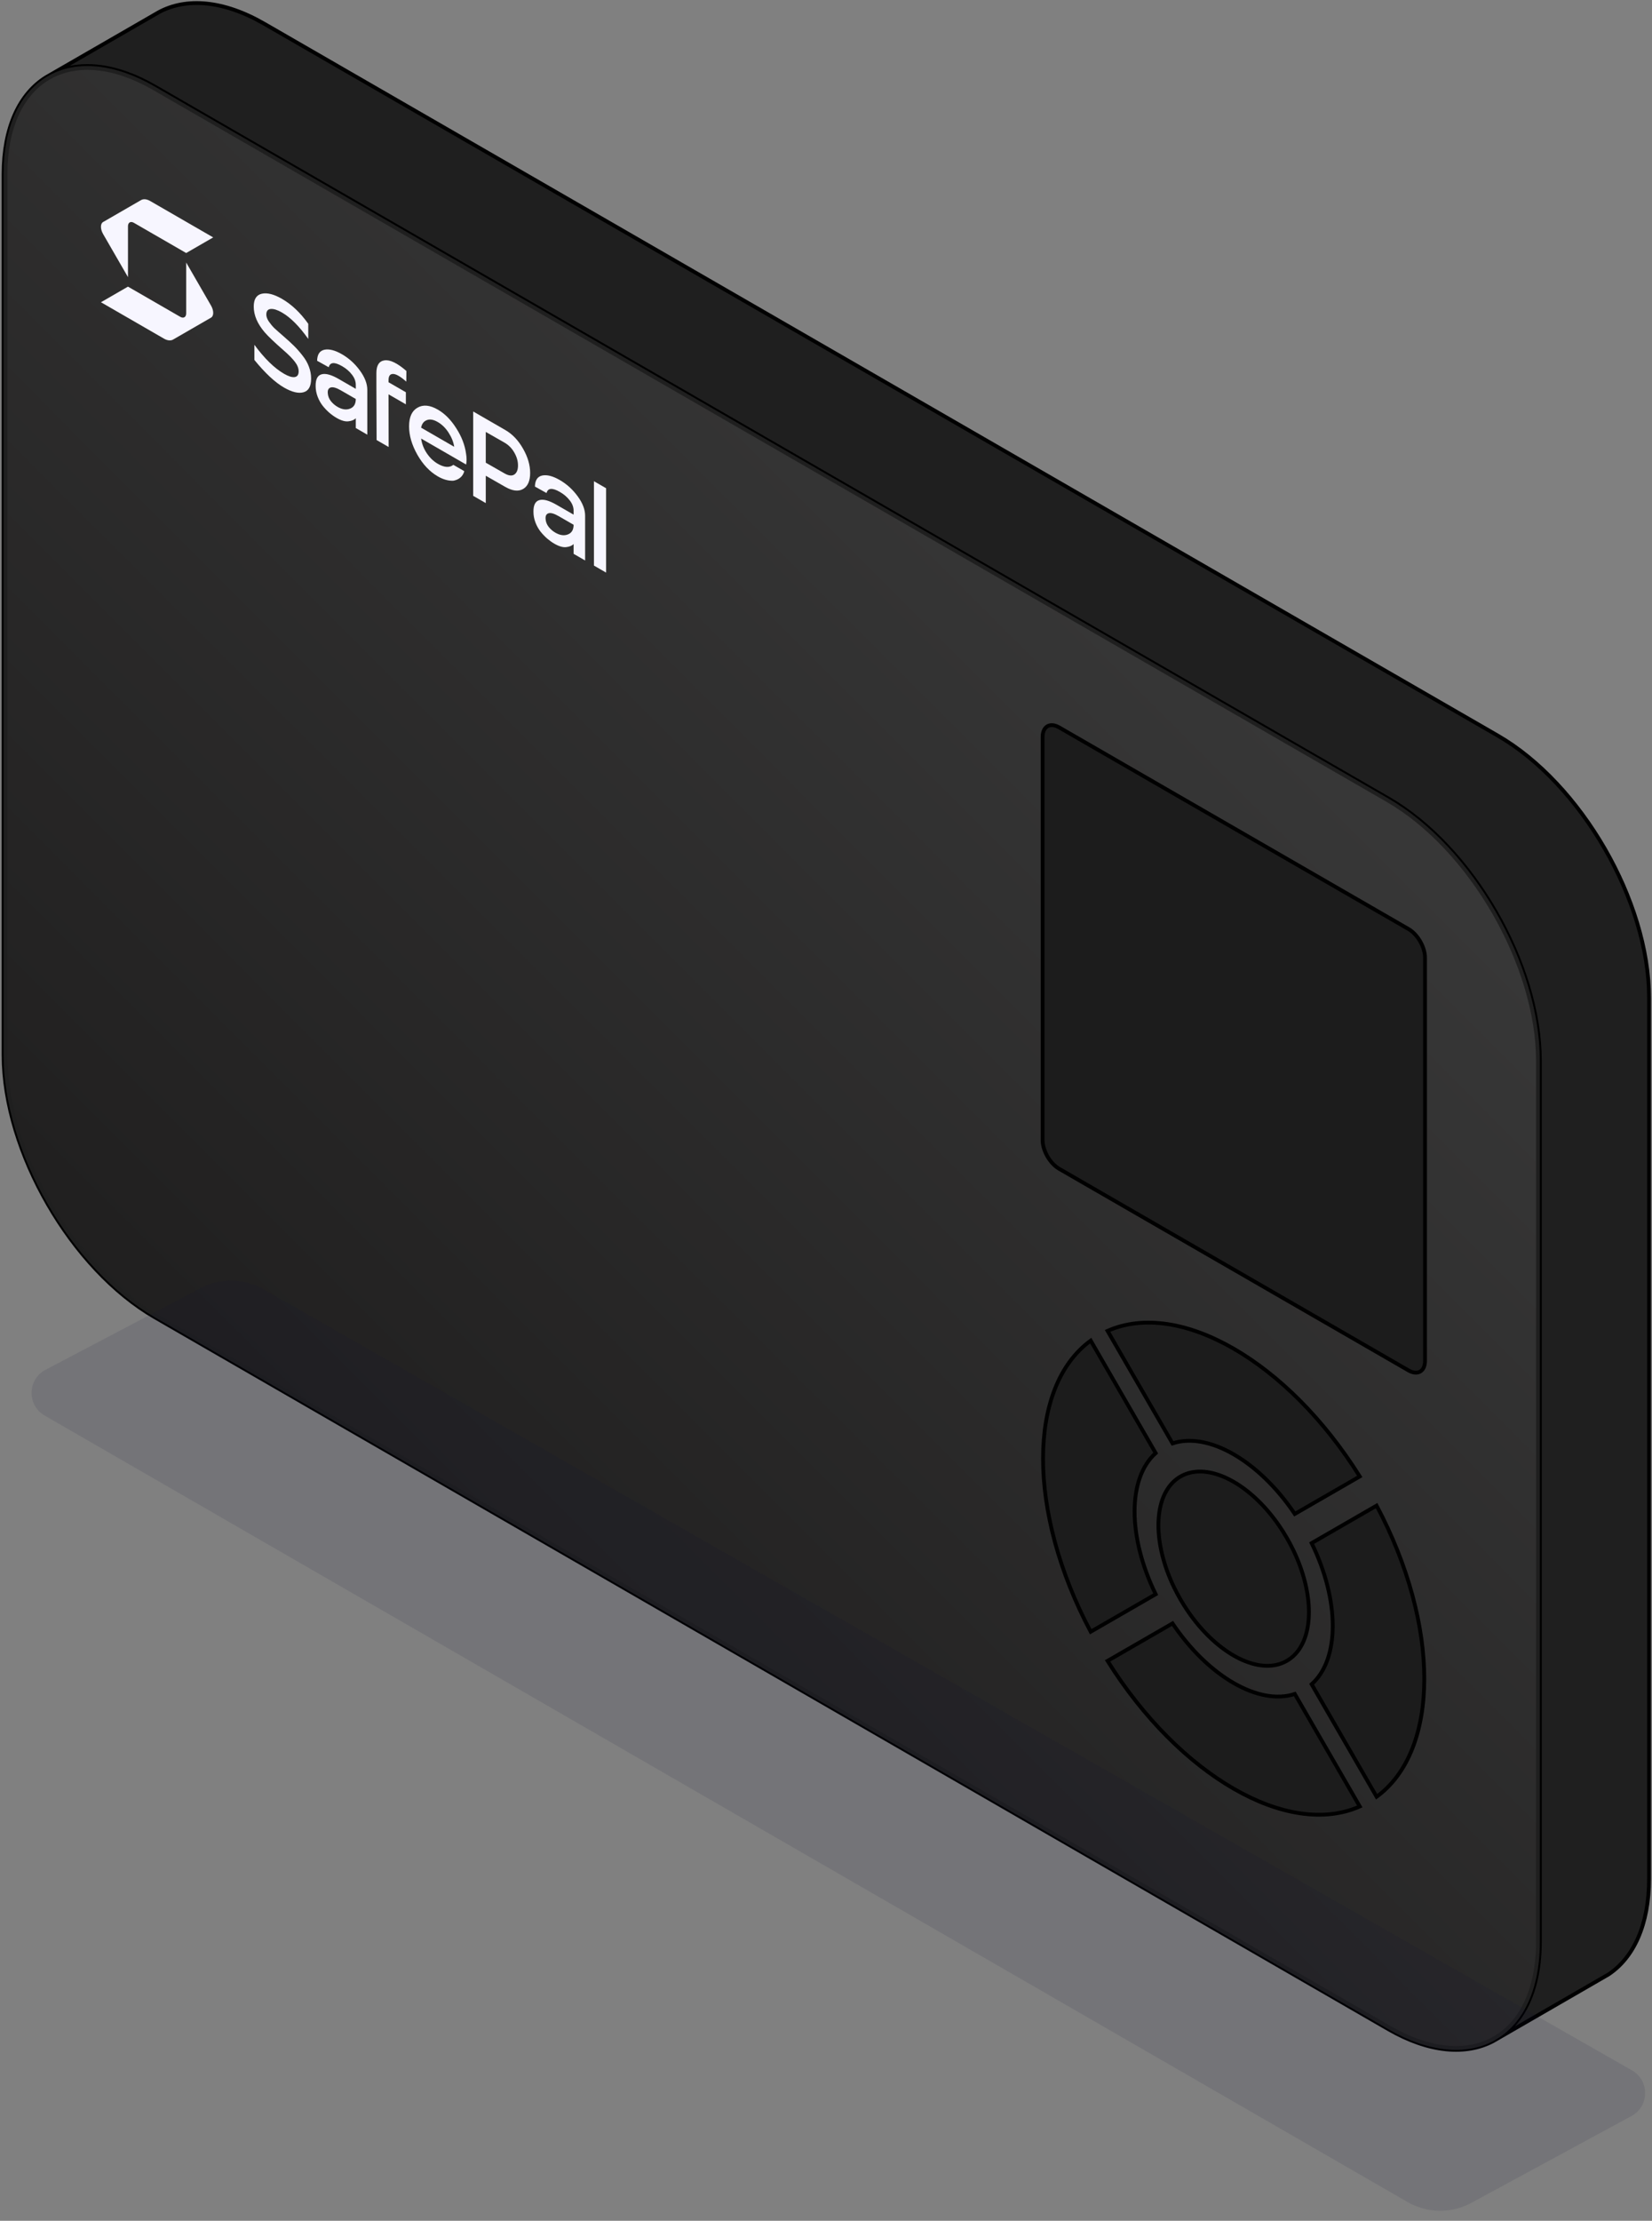 <svg width="506" height="680" viewBox="0 0 506 680" fill="none" xmlns="http://www.w3.org/2000/svg">
<rect x="0" y="0" width="506" height="680" fill="#808080" stroke="none"/>
<path fill-rule="evenodd" clip-rule="evenodd" d="M47.494 403.382L425.258 621.332C437.724 628.524 449.042 629.381 457.378 624.96C457.849 624.71 458.31 624.443 458.762 624.16L492.647 604.58C500.372 599.475 505.098 589.372 505.098 575.269V305.509C505.098 275.941 484.325 239.989 458.701 225.205L364.26 170.721L269.82 116.238L175.379 61.754L80.938 7.27L80.913 7.256C68.358 0.02 56.97 -0.789 48.621 3.748L15.39 22.915C14.918 23.165 14.455 23.432 14.002 23.715C6.009 28.721 1.098 38.942 1.098 53.319V323.078C1.098 352.645 21.87 388.598 47.494 403.382Z" fill="#1F1F1F"/>
<path d="M80.938 7.241L80.913 7.256M80.938 7.27L175.379 61.754L269.82 116.238L364.26 170.721L458.701 225.205C484.325 239.989 505.098 275.941 505.098 305.509V575.269C505.098 589.372 500.372 599.475 492.647 604.58L458.762 624.16M80.938 7.27C80.929 7.265 80.921 7.261 80.913 7.256M80.938 7.27L80.913 7.256M14.002 23.715C6.009 28.721 1.098 38.942 1.098 53.319V323.078C1.098 352.645 21.87 388.598 47.494 403.382L425.257 621.332C437.724 628.524 449.042 629.381 457.378 624.96M14.002 23.715C14.455 23.432 14.918 23.165 15.39 22.915M14.002 23.715L15.39 22.915M457.378 624.96C457.849 624.71 458.31 624.443 458.762 624.16M457.378 624.96L458.762 624.16M15.39 22.915L48.621 3.748C56.97 -0.789 68.358 0.02 80.913 7.256M15.39 22.915C23.725 18.503 35.036 19.364 47.494 26.551L141.935 81.038L236.376 135.526L330.817 190.013L425.257 244.5C450.881 259.283 471.654 295.237 471.654 324.804V594.564C471.654 599.15 471.154 603.312 470.214 607.018C468.209 614.924 464.199 620.749 458.762 624.16" stroke="black" stroke-width="1.17"/>
<path d="M471.069 324.804V594.564C471.069 599.108 470.574 603.222 469.647 606.874C467.671 614.667 463.736 620.35 458.451 623.665C458.011 623.941 457.562 624.2 457.104 624.443C449.007 628.738 437.912 627.958 425.55 620.826L47.786 402.875C35.084 395.547 23.551 382.948 15.193 368.481C6.835 354.014 1.682 337.734 1.682 323.078V53.32C1.682 39.062 6.55 29.073 14.313 24.211C14.754 23.935 15.204 23.675 15.664 23.432C23.759 19.148 34.847 19.931 47.202 27.058L141.643 81.545L236.083 136.032L330.524 190.519L424.965 245.006C437.667 252.335 449.2 264.934 457.558 279.401C465.916 293.868 471.069 310.147 471.069 324.804Z" fill="url(#paint0_linear_697_2770)" stroke="#1F1F1F" stroke-width="1.17"/>
<path d="M431.41 284.46L324.414 222.729C321.616 221.115 319.348 222.425 319.348 225.654V349.111C319.348 352.341 321.616 356.268 324.414 357.882L431.41 419.613C434.208 421.227 436.476 419.917 436.476 416.687V293.231C436.476 290.001 434.208 286.074 431.41 284.46Z" fill="#1C1C1C" stroke="black" stroke-width="1.17"/>
<path d="M353.98 488.153L334.078 499.635C314.61 462.988 314.61 424.675 334.078 410.492L353.98 444.939C345.364 452.617 345.364 470.532 353.98 488.153ZM396.589 518.688L416.491 553.135C394.466 562.891 361.263 543.735 339.237 508.564L359.139 497.081C370.101 513.349 385.627 522.306 396.589 518.688ZM401.748 472.498L421.65 461.016C441.118 497.663 441.118 535.976 421.65 550.159L401.748 515.712C410.364 508.034 410.364 490.119 401.748 472.498ZM359.139 441.963L339.237 407.516C361.263 397.76 394.466 416.916 416.491 452.087L396.589 463.57C385.627 447.302 370.101 438.345 359.139 441.963ZM394.164 470.922C394.901 472.198 395.577 473.482 396.194 474.767C402.489 487.896 402.489 501.169 396.194 507.034C395.577 507.608 394.901 508.111 394.164 508.537C393.426 508.962 392.652 509.296 391.846 509.542C383.616 512.058 372.113 505.421 363.882 493.408C363.076 492.233 362.302 491.005 361.565 489.729C360.827 488.453 360.151 487.169 359.535 485.884C353.24 472.755 353.24 459.482 359.535 453.617C360.151 453.043 360.827 452.54 361.565 452.114C362.302 451.689 363.076 451.355 363.882 451.109C372.113 448.593 383.616 455.23 391.846 467.243C392.652 468.418 393.426 469.646 394.164 470.922Z" fill="#1C1C1C" stroke="black" stroke-width="1.17"/>
<path d="M86.976 118.66C84.236 117.078 81.215 114.262 77.914 110.213L77.914 105.578C81.021 109.789 84.053 112.748 87.009 114.455C88.368 115.24 89.447 115.576 90.245 115.464C91.065 115.339 91.475 114.753 91.475 113.707C91.475 112.76 91.097 111.794 90.342 110.81C89.587 109.801 88.422 108.618 86.847 107.26C84.02 104.781 82.1 102.949 81.086 101.766C78.842 99.15 77.72 96.521 77.72 93.879C77.72 91.612 78.551 90.297 80.212 89.936C81.873 89.574 83.923 90.097 86.361 91.505C89.339 93.224 92.025 95.772 94.42 99.148L94.42 103.783C91.68 99.908 88.994 97.211 86.361 95.691C84.98 94.894 83.837 94.533 82.931 94.608C82.024 94.683 81.571 95.256 81.571 96.327C81.571 96.975 81.83 97.685 82.348 98.458C82.866 99.205 83.427 99.878 84.031 100.476C84.657 101.061 85.585 101.884 86.814 102.943C88.109 104.064 89.177 105.042 90.019 105.876C90.882 106.723 91.755 107.714 92.64 108.848C93.525 109.956 94.183 111.096 94.614 112.267C95.067 113.451 95.294 114.678 95.294 115.949C95.294 118.316 94.506 119.706 92.931 120.117C91.378 120.541 89.393 120.055 86.976 118.66Z" fill="#F7F6FF"/>
<path d="M103.086 127.961C102.331 127.525 101.597 127.002 100.885 126.391C100.195 125.793 99.526 125.096 98.879 124.298C98.231 123.476 97.703 122.535 97.293 121.476C96.883 120.392 96.678 119.29 96.678 118.169C96.656 116.138 97.261 114.954 98.49 114.618C99.72 114.256 101.479 114.736 103.766 116.056L108.977 119.064L108.977 117.868C108.977 116.772 108.588 115.725 107.811 114.729C107.035 113.707 106.031 112.841 104.801 112.131C102.45 110.773 101.08 110.88 100.691 112.449L97.131 110.469C97.174 108.525 97.919 107.397 99.364 107.086C100.831 106.787 102.622 107.248 104.737 108.468C106.873 109.702 108.696 111.352 110.206 113.42C111.738 115.501 112.504 117.488 112.504 119.382L112.504 133.099L108.977 131.063L108.977 128.072C108.48 128.583 107.725 128.895 106.711 129.007C105.718 129.132 104.51 128.783 103.086 127.961ZM103.377 124.578C104.801 125.4 106.085 125.581 107.229 125.12C108.394 124.671 108.977 123.687 108.977 122.167L104.413 119.532C103.011 118.722 101.964 118.43 101.274 118.654C100.605 118.866 100.314 119.458 100.4 120.43C100.465 121.314 100.788 122.124 101.371 122.859C101.953 123.569 102.622 124.142 103.377 124.578Z" fill="#F7F6FF"/>
<path d="M115.351 134.743L115.287 118.596L115.287 114.223C115.287 111.856 116.128 110.56 117.811 110.335C119.494 110.111 121.716 111.195 124.478 113.587L124.446 116.857C122.655 115.275 121.296 114.49 120.368 114.503C119.462 114.503 119.008 115.138 119.008 116.409L119.008 117.044L124.316 120.109L124.316 123.809L119.008 120.745L119.041 136.873L115.351 134.743Z" fill="#F7F6FF"/>
<path d="M134.102 145.868C131.642 144.447 129.56 142.249 127.855 139.271C126.151 136.269 125.298 133.359 125.298 130.544C125.298 127.703 126.161 125.797 127.888 124.825C129.614 123.828 131.685 124.027 134.102 125.422C136.238 126.655 138.115 128.549 139.733 131.103C141.373 133.644 142.376 136.23 142.743 138.858C142.959 140.154 142.969 141.282 142.775 142.241L128.988 134.281C129.204 135.876 129.786 137.383 130.736 138.804C131.685 140.199 132.807 141.27 134.102 142.018C136.087 143.164 137.672 143.27 138.859 142.335L142.198 144.263C142.198 144.263 141.812 146.659 138.859 147.194C137.349 147.269 135.763 146.827 134.102 145.868ZM128.988 130.954L139.118 136.803C138.902 135.358 138.331 133.919 137.403 132.486C136.497 131.066 135.385 129.976 134.069 129.216C132.753 128.456 131.631 128.269 130.703 128.656C129.776 129.017 129.204 129.783 128.988 130.954Z" fill="#F7F6FF"/>
<path d="M169.802 166.479C169.047 166.043 168.314 165.52 167.602 164.91C166.911 164.312 166.242 163.614 165.595 162.817C164.948 161.995 164.419 161.054 164.009 159.995C163.599 158.911 163.394 157.808 163.394 156.687C163.373 154.656 163.977 153.473 165.207 153.136C166.436 152.775 168.195 153.254 170.482 154.575L175.693 157.583L175.693 156.387C175.693 155.291 175.304 154.244 174.528 153.247C173.751 152.226 172.748 151.36 171.518 150.65C169.166 149.292 167.796 149.398 167.407 150.968L163.847 148.987C163.89 147.044 164.635 145.916 166.08 145.604C167.548 145.305 169.338 145.766 171.453 146.987C173.589 148.22 175.412 149.871 176.923 151.939C178.454 154.019 179.22 156.007 179.22 157.9L179.22 171.618L175.693 169.581L175.693 166.591C175.196 167.102 174.441 167.413 173.427 167.526C172.435 167.65 171.226 167.302 169.802 166.479ZM170.094 163.097C171.518 163.919 172.801 164.099 173.945 163.638C175.11 163.19 175.693 162.205 175.693 160.685L171.129 158.051C169.727 157.241 168.68 156.948 167.99 157.173C167.321 157.384 167.03 157.976 167.116 158.948C167.181 159.833 167.504 160.643 168.087 161.378C168.67 162.088 169.338 162.661 170.094 163.097Z" fill="#F7F6FF"/>
<path d="M181.923 173.178L181.923 147.35L185.645 149.499L185.645 175.327L181.923 173.178Z" fill="#F7F6FF"/>
<path fill-rule="evenodd" clip-rule="evenodd" d="M144.938 125.997L154.777 131.678C156.956 132.936 158.769 134.842 160.214 137.396C161.66 139.925 162.383 142.398 162.383 144.815C162.383 147.257 161.66 148.896 160.214 149.731C158.79 150.553 156.978 150.341 154.777 149.096L148.79 145.676L148.79 154.049L144.938 151.825L144.938 125.997ZM154.518 144.947L148.79 141.677L148.79 132.258L154.518 135.528C155.791 136.263 156.795 137.278 157.528 138.574C158.283 139.882 158.661 141.196 158.661 142.517C158.661 143.862 158.283 144.791 157.528 145.302C156.773 145.788 155.77 145.669 154.518 144.947Z" fill="#F7F6FF"/>
<path d="M45.994 61.546C44.948 60.942 43.944 60.842 43.204 61.27L31.581 67.98C31.141 68.235 30.921 68.774 30.921 69.44C30.921 70.106 31.141 70.9 31.581 71.662L39.198 84.855L39.198 69.284C39.198 68.122 40.007 67.647 41.014 68.228C45.265 70.683 55.614 76.658 57.026 77.473L65.303 72.694L45.994 61.546Z" fill="#F7F6FF"/>
<path d="M39.198 87.767L55.204 97.008C56.211 97.589 57.026 97.118 57.026 95.956L57.026 80.385L64.644 93.578C65.084 94.34 65.304 95.133 65.304 95.8C65.304 96.466 65.084 97.005 64.644 97.26L53.02 103.97C52.28 104.398 51.277 104.298 50.23 103.694L30.921 92.546L39.198 87.767Z" fill="#F7F6FF"/>
<path opacity="0.1" d="M13.944 419.425C8.368 422.358 8.213 430.286 13.671 433.435L431.131 674.26C437.153 677.734 444.547 677.831 450.658 674.518L499.71 647.922C505.224 644.932 505.31 637.049 499.862 633.94L80.677 394.764C74.746 391.38 67.498 391.256 61.455 394.434L13.944 419.425Z" fill="#0D0B33"/>
<defs>
<linearGradient id="paint0_linear_697_2770" x1="236.376" y1="20.219" x2="-67.347" y2="323.716" gradientUnits="userSpaceOnUse">
<stop stop-color="#393939"/>
<stop offset="1" stop-color="#1F1E1E"/>
</linearGradient>
</defs>
</svg>
